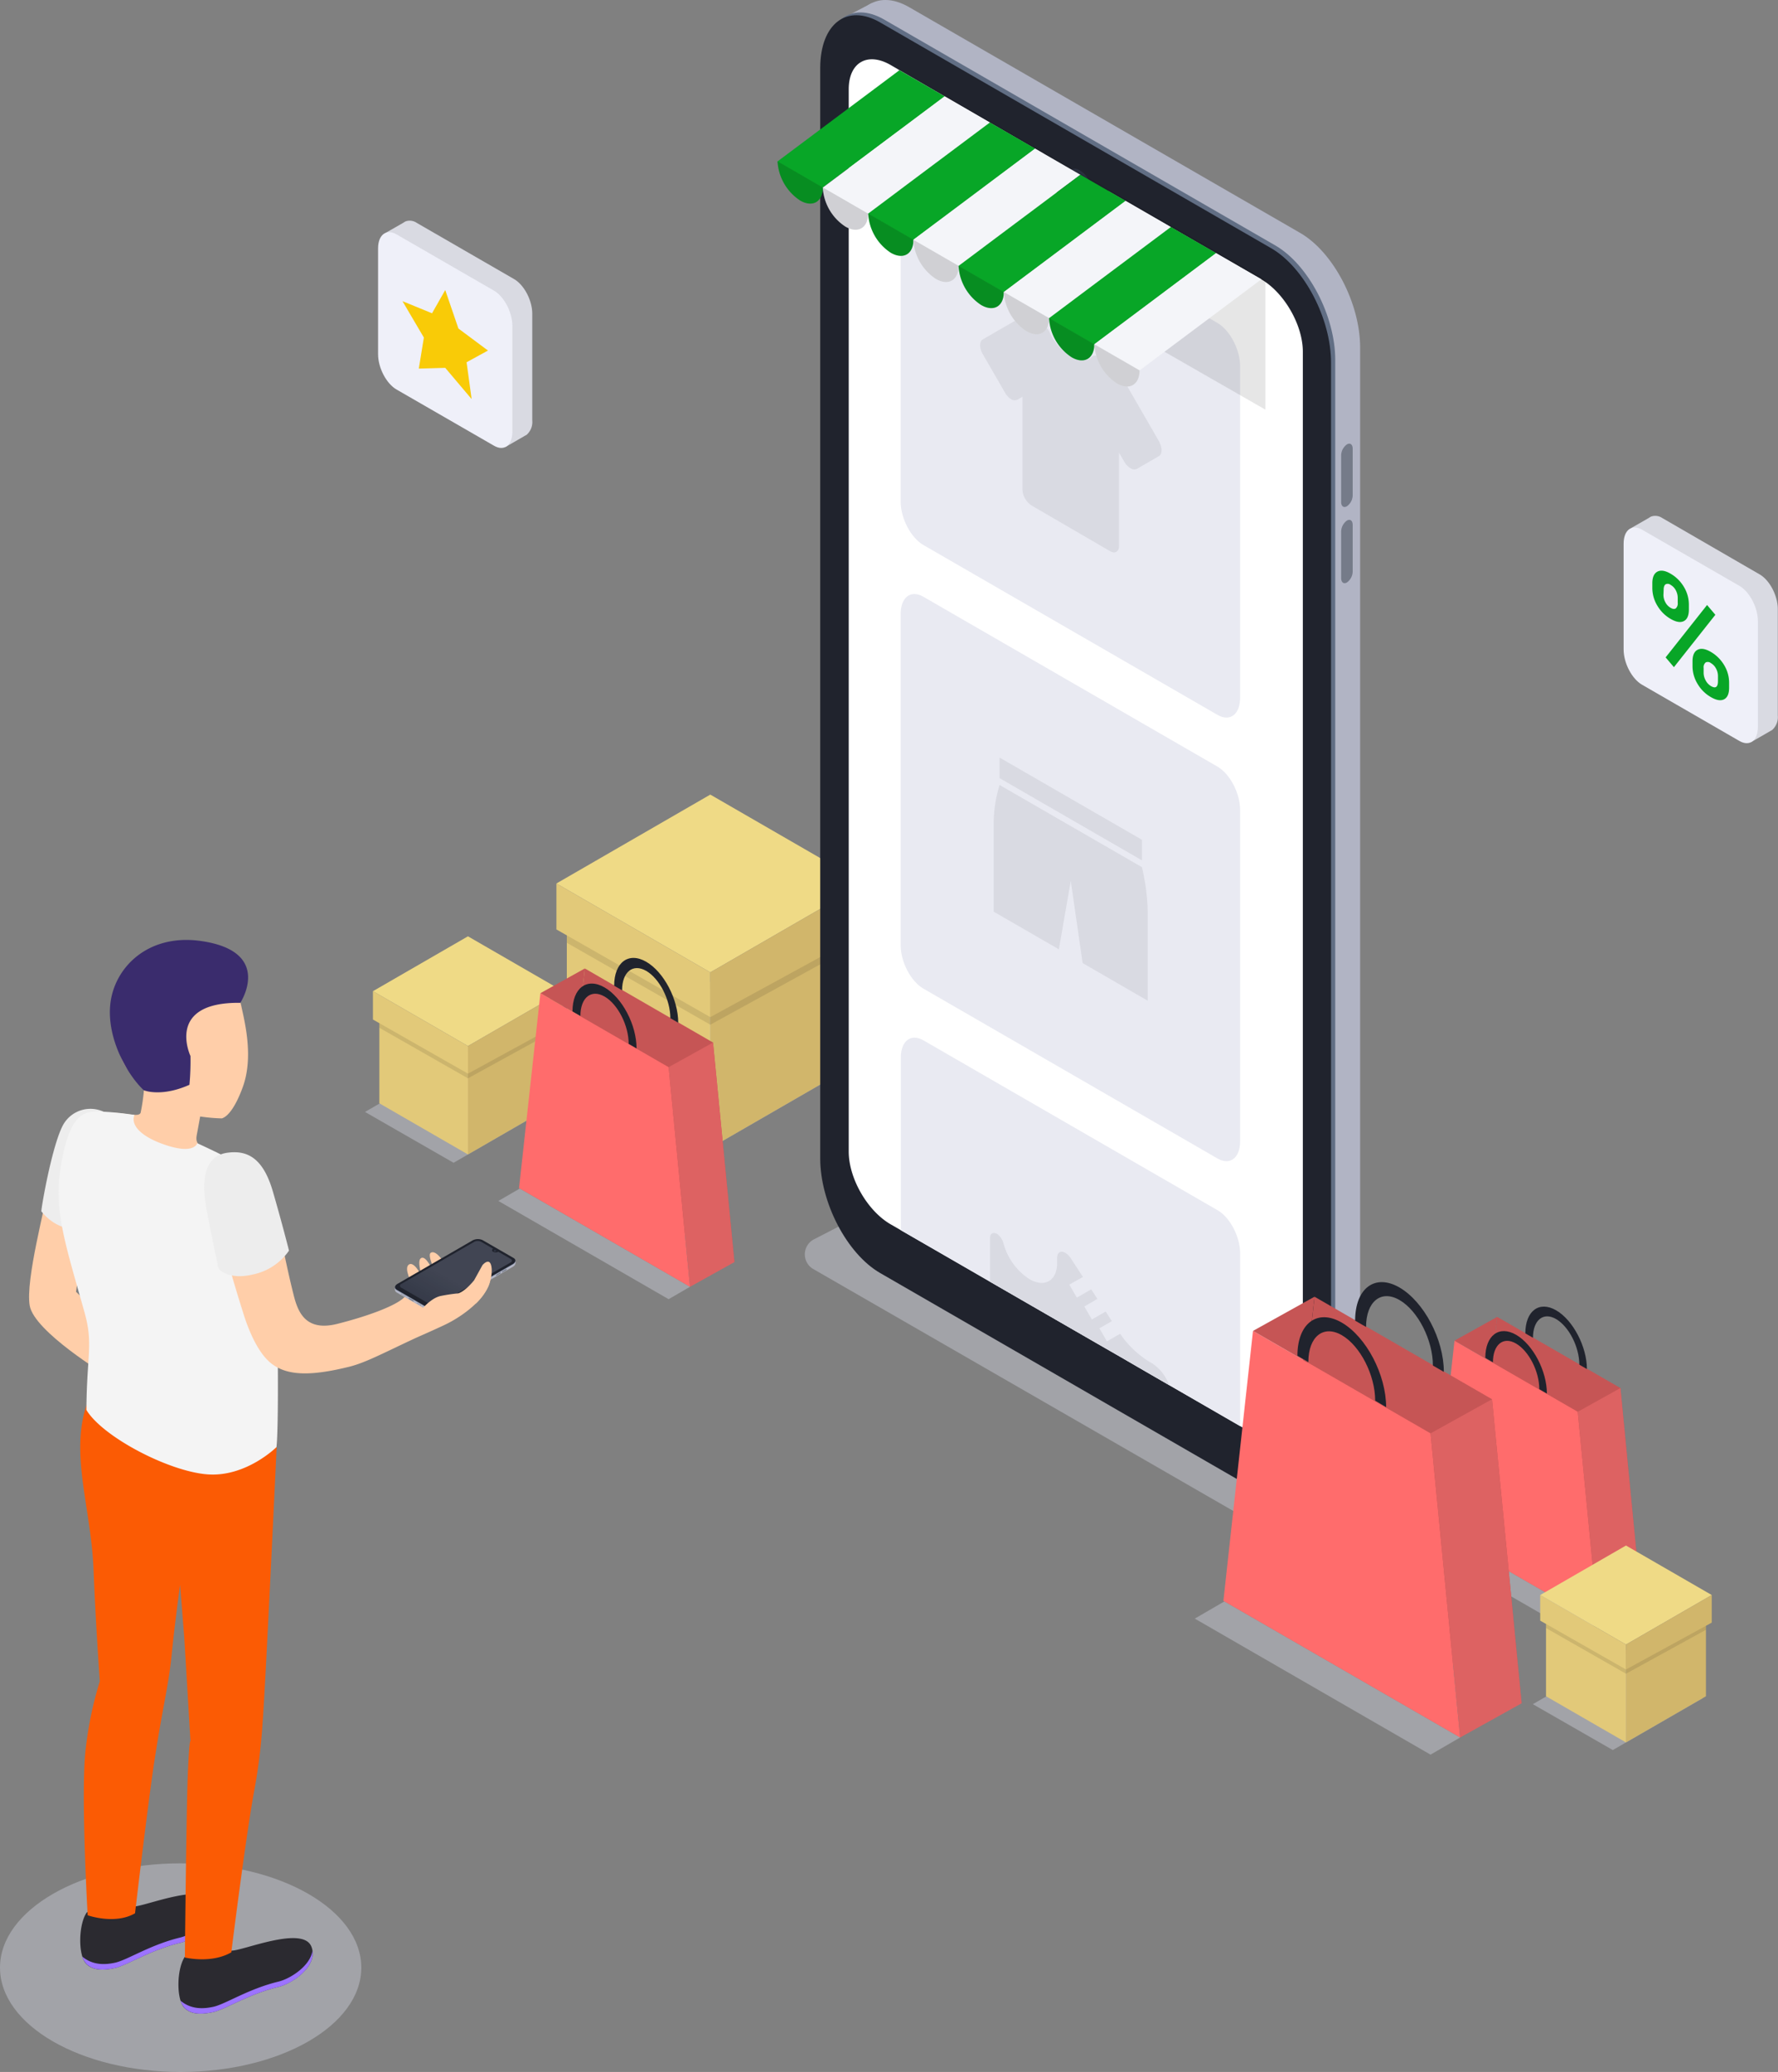 <?xml version="1.0" encoding="UTF-8"?> <svg xmlns="http://www.w3.org/2000/svg" xmlns:xlink="http://www.w3.org/1999/xlink" viewBox="0 0 429.12 500"><rect x="0" y="0" width="429.12" height="500" fill="#808080" stroke="none"/><defs><style>.cls-1{fill:#d6d8e5;opacity:0.4;}.cls-2{fill:#efda86;}.cls-3{fill:#d1b66b;}.cls-4{fill:#e2c979;}.cls-11,.cls-5{opacity:0.1;}.cls-6{fill:#b1b4c4;}.cls-7{fill:#616e84;}.cls-8{fill:#20232d;}.cls-11,.cls-9{fill:#fff;}.cls-10{fill:#2b303f;}.cls-12{fill:#757b89;}.cls-13{fill:#e9eaf2;}.cls-14{fill:#d9dae2;}.cls-15{fill:#08A627;}.cls-16{fill:#f4f5f9;}.cls-17{opacity:0.15;}.cls-18{fill:#c65555;}.cls-19{fill:#ff6c6c;}.cls-20{fill:#dd6262;}.cls-21{fill:#ffcea9;}.cls-22{fill:#ededed;}.cls-23{fill:#2b2a30;}.cls-24{fill:#9c73ff;}.cls-25{fill:#FB5B04;}.cls-26{fill:#f4f4f4;}.cls-27{fill:#3a2c6d;}.cls-28{opacity:0.5;fill:url(#Безымянный_градиент_15);}.cls-29{fill:#eff0f9;}.cls-30{fill:#f9cb07;}</style><linearGradient id="Безымянный_градиент_15" x1="-2115.87" y1="3245.53" x2="-2115.87" y2="3226.31" gradientTransform="matrix(0.87, 0.5, -1, 0.58, 5178.35, -503.07)" gradientUnits="userSpaceOnUse"><stop offset="0.21" stop-color="#fff" stop-opacity="0"></stop><stop offset="1" stop-color="#fff" stop-opacity="0.2"></stop></linearGradient></defs><title>Online_shopping_SVG</title><g id="Слой_2" data-name="Слой 2"><g id="Слой_1-2" data-name="Слой 1"><polygon class="cls-1" points="167.55 279.29 132.92 259.41 170.07 237.97 204.7 257.85 167.55 279.29"></polygon><polygon class="cls-2" points="171.43 234.65 134.29 213.2 171.43 191.75 208.58 213.2 171.43 234.65"></polygon><polygon class="cls-3" points="206.07 257.04 171.43 277.04 171.43 237.04 206.07 217.05 206.07 257.04"></polygon><polygon class="cls-4" points="171.43 277.04 136.8 257.04 136.8 217.05 171.43 237.04 171.43 277.04"></polygon><polygon class="cls-5" points="136.8 217.05 136.8 227.51 171.43 247.28 171.43 237.09 136.8 217.05"></polygon><polygon class="cls-5" points="206.07 217.05 206.07 228.26 171.43 247.28 171.43 237.09 206.07 217.05"></polygon><polygon class="cls-4" points="134.29 213.2 134.29 224.29 171.43 245.45 171.43 234.65 134.29 213.2"></polygon><polygon class="cls-3" points="171.43 245.45 208.58 225.16 208.58 213.2 171.43 234.65 171.43 245.45"></polygon><path class="cls-1" d="M307,370,196.28,306.24a4.09,4.09,0,0,1,.17-7.17l13.93-7.18a4.11,4.11,0,0,1,3.91.09l114.45,65.9a4.08,4.08,0,0,1-.17,7.17l-10.11,5.21A11.94,11.94,0,0,1,307,370Z"></path><path class="cls-6" d="M313.8,358l-94.36-54.48c-8-4.61-14.47-17-14.47-27.65V12.68C205,2,211.45-2.88,219.44,1.74L313.8,56.21c8,4.62,14.47,17,14.47,27.65v263.2C328.27,357.72,321.79,362.61,313.8,358Z"></path><polygon class="cls-6" points="315.42 362.74 322.89 358.96 315.72 346.67 315.42 362.74"></polygon><polygon class="cls-6" points="203.51 4.36 210.39 0.75 209 10.9 203.51 4.36"></polygon><path class="cls-7" d="M307.78,361l-94.35-54.48c-8-4.61-14.47-17-14.47-27.65V15.69C199,5,205.44.13,213.43,4.74l94.35,54.48c8,4.62,14.48,17,14.48,27.65v263.2C322.26,360.72,315.78,365.62,307.78,361Z"></path><path class="cls-8" d="M321.25,87.54V350.73c0,10.67-6.47,15.56-14.47,10.95l-37-21.36-11.51-6.65L212.42,307.2c-8-4.62-14.46-17-14.46-27.65V16.36C198,5.69,204.43.8,212.42,5.41l94.36,54.48C314.78,64.51,321.25,76.88,321.25,87.54Z"></path><path class="cls-9" d="M314.44,84.87V341.21c0,6.46-4.53,9.08-10.11,5.84l-5-2.9-17.14-9.89L274.82,330l-2.6-1.51-.87-.51L265,324.33l-18.45-10.64h0l-7.6-4.39,0,0-3.08-1.78-18.4-10.62-2.51-1.45c-5.6-3.23-10.12-11.08-10.12-17.55V21.54c0-6.46,4.52-9.08,10.12-5.85L251.72,37v.1a17.43,17.43,0,0,0,7.88,13.66c4.36,2.5,7.89.47,7.89-4.55,0,0,0-.08,0-.11l36.85,21.27C309.91,70.56,314.44,78.41,314.44,84.87Z"></path><ellipse class="cls-10" cx="259.6" cy="44.4" rx="2.44" ry="4.23" transform="matrix(0.87, -0.5, 0.5, 0.87, 12.58, 135.76)"></ellipse><path class="cls-11" d="M259.6,45.85a2.77,2.77,0,0,1-1.25-2.17c0-.8.56-1.12,1.25-.72a2.75,2.75,0,0,1,1.26,2.17C260.86,45.93,260.3,46.25,259.6,45.85Z"></path><path class="cls-12" d="M325.08,122.17h0c-.77.45-1.39,0-1.39-1V109.9a3.32,3.32,0,0,1,1.39-2.66h0c.77-.45,1.39,0,1.39,1.05v11.22A3.32,3.32,0,0,1,325.08,122.17Z"></path><path class="cls-12" d="M325.08,140.56h0c-.77.44-1.39,0-1.39-1.05V128.28a3.35,3.35,0,0,1,1.39-2.66h0c.77-.44,1.39,0,1.39,1.06V137.9A3.33,3.33,0,0,1,325.08,140.56Z"></path><path class="cls-13" d="M293.84,172.51l-71-41c-3-1.74-5.46-6.41-5.46-10.44v-80c0-4,2.44-5.87,5.46-4.13l71,41c3,1.74,5.46,6.41,5.46,10.43v80C299.3,172.4,296.86,174.25,293.84,172.51Z"></path><path class="cls-13" d="M293.84,279.56l-71-41c-3-1.74-5.46-6.41-5.46-10.43v-80c0-4,2.44-5.87,5.46-4.13l71,41c3,1.74,5.46,6.41,5.46,10.44v80C299.3,279.45,296.86,281.3,293.84,279.56Z"></path><path class="cls-13" d="M299.31,302.46v41.69L274.82,330l-2.6-1.51-.87-.51L265,324.33l-18.45-10.64h0l-7.65-4.41-3.08-1.78-18.4-10.62v-41.7c0-4,2.45-5.86,5.46-4.12l71,41C296.86,293.77,299.31,298.44,299.31,302.46Z"></path><path class="cls-14" d="M279.71,106.47,270,89.64A4.5,4.5,0,0,0,268.45,88h0a1.66,1.66,0,0,0-.27-.13,2.2,2.2,0,0,0-.28-.18l-2.7-1.56c-.74-.43-1.43-.4-1.83.09-.86,1-2.8.91-4.94-.33a12.23,12.23,0,0,1-4.94-5.37,4.64,4.64,0,0,0-1.84-2.21L249,76.76a1.74,1.74,0,0,0-.27-.14,1.71,1.71,0,0,0-1.82-.33l-9.71,5.61c-.86.5-.86,2.09,0,3.57l5.31,9.2A4.53,4.53,0,0,0,244,96.31a1.56,1.56,0,0,0,1.55.15l1.22-.71v22.5A4.86,4.86,0,0,0,249,122L267.9,133c1.21.7,2.18.13,2.18-1.26v-22.5l1.23,2.12a4.42,4.42,0,0,0,1.54,1.63h0a1.56,1.56,0,0,0,1.55.15l5.31-3.07C280.56,109.54,280.56,108,279.71,106.47Z"></path><path class="cls-14" d="M275.6,209.26l-34.35-19.83a32.3,32.3,0,0,0-1.43,9.09V220l15.74,9.09,2.87-16.52,2.86,19.83L277,241.49V220A50,50,0,0,0,275.6,209.26Z"></path><polygon class="cls-14" points="275.6 202.65 241.25 182.82 241.25 187.78 275.6 207.61 275.6 202.65"></polygon><path class="cls-14" d="M282.17,334.26,274.82,330l-2.6-1.51-.87-.51L265,324.33l-18.45-10.64h0l-7.6-4.39V298.74c0-1.05.73-1.48,1.65-1a3.78,3.78,0,0,1,1.49,2l.31,1a14.86,14.86,0,0,0,6.06,7.94c3.67,2.12,6.67.39,6.67-3.86v-1.28c0-1.3.92-1.85,2-1.19a4,4,0,0,1,1.31,1.31l2.93,4.49L258.07,310l1.83,3.14,3.46-2,1.5,2.31-3.15,1.82,1.81,3.15,3.33-1.92,1.5,2.31-3,1.74,1.81,3.15,3.19-1.84a23.51,23.51,0,0,0,7.09,6.79l.58.32A10.51,10.51,0,0,1,282.17,334.26Z"></path><polygon class="cls-5" points="305.41 98.86 216.76 48 216.76 16.59 305.41 67.44 305.41 98.86"></polygon><polygon class="cls-15" points="198.5 45.32 187.58 39.01 217.07 16.95 227.99 23.25 198.5 45.32"></polygon><polygon class="cls-16" points="209.43 51.62 198.5 45.32 227.99 23.25 238.91 29.56 209.43 51.62"></polygon><polygon class="cls-15" points="220.35 57.93 209.43 51.62 238.91 29.56 249.83 35.86 220.35 57.93"></polygon><polygon class="cls-16" points="231.27 64.23 220.35 57.93 249.83 35.86 260.75 42.17 231.27 64.23"></polygon><polygon class="cls-15" points="242.19 70.54 231.27 64.23 260.75 42.17 271.67 48.47 242.19 70.54"></polygon><polygon class="cls-16" points="253.11 76.84 242.19 70.54 271.67 48.47 282.59 54.78 253.11 76.84"></polygon><polygon class="cls-15" points="264.03 83.15 253.11 76.84 282.59 54.78 293.51 61.08 264.03 83.15"></polygon><polygon class="cls-16" points="274.95 89.45 264.03 83.15 293.51 61.08 304.44 67.39 274.95 89.45"></polygon><path class="cls-15" d="M193.12,48.39c3,1.74,5.46.33,5.46-3.15l-10.92-6.31A12.09,12.09,0,0,0,193.12,48.39Z"></path><path class="cls-16" d="M204.05,54.69c3,1.75,5.46.33,5.46-3.15l-10.93-6.3A12.06,12.06,0,0,0,204.05,54.69Z"></path><path class="cls-15" d="M215,61c3,1.74,5.46.33,5.46-3.15l-10.92-6.31A12.06,12.06,0,0,0,215,61Z"></path><path class="cls-16" d="M225.89,67.31c3,1.74,5.46.32,5.46-3.16l-10.92-6.3A12.08,12.08,0,0,0,225.89,67.31Z"></path><path class="cls-15" d="M236.81,73.61c3,1.74,5.46.33,5.46-3.15l-10.92-6.31A12.06,12.06,0,0,0,236.81,73.61Z"></path><path class="cls-16" d="M247.73,79.92c3,1.74,5.46.33,5.46-3.16l-10.92-6.3A12.08,12.08,0,0,0,247.73,79.92Z"></path><path class="cls-15" d="M258.65,86.22c3,1.74,5.46.33,5.46-3.15l-10.92-6.31A12,12,0,0,0,258.65,86.22Z"></path><path class="cls-16" d="M269.57,92.53c3,1.74,5.46.33,5.46-3.16l-10.92-6.3A12.08,12.08,0,0,0,269.57,92.53Z"></path><g class="cls-17"><path d="M193.12,48.39c3,1.74,5.46.33,5.46-3.15l-10.92-6.31A12.09,12.09,0,0,0,193.12,48.39Z"></path><path d="M204.05,54.69c3,1.75,5.46.33,5.46-3.15l-10.93-6.3A12.06,12.06,0,0,0,204.05,54.69Z"></path><path d="M215,61c3,1.74,5.46.33,5.46-3.15l-10.92-6.31A12.06,12.06,0,0,0,215,61Z"></path><path d="M225.89,67.31c3,1.74,5.46.32,5.46-3.16l-10.92-6.3A12.08,12.08,0,0,0,225.89,67.31Z"></path><path d="M236.81,73.61c3,1.74,5.46.33,5.46-3.15l-10.92-6.31A12.06,12.06,0,0,0,236.81,73.61Z"></path><path d="M247.73,79.92c3,1.74,5.46.33,5.46-3.16l-10.92-6.3A12.08,12.08,0,0,0,247.73,79.92Z"></path><path d="M258.65,86.22c3,1.74,5.46.33,5.46-3.15l-10.92-6.31A12,12,0,0,0,258.65,86.22Z"></path><path d="M269.57,92.53c3,1.74,5.46.33,5.46-3.16l-10.92-6.3A12.08,12.08,0,0,0,269.57,92.53Z"></path></g><polygon class="cls-1" points="380.78 394.51 341.29 371.71 346.24 368.84 385.74 391.63 380.78 394.51"></polygon><polygon class="cls-18" points="396.04 385.91 356.39 363.01 361.35 317.79 391.09 334.96 396.04 385.91"></polygon><polygon class="cls-19" points="385.74 391.63 346.08 368.74 351.04 323.52 380.78 340.69 385.74 391.63"></polygon><polygon class="cls-20" points="385.74 391.63 396.04 385.91 391.09 334.96 380.78 340.69 385.74 391.63"></polygon><polygon class="cls-18" points="351.04 323.52 361.35 317.79 360.14 328.77 351.04 323.52"></polygon><path class="cls-8" d="M373.34,336.29l-1.83-1.06c0-4.27-2.51-9.19-5.6-11s-5.59.24-5.59,4.51l-1.84-1.06c0-5.43,3.34-7.93,7.43-5.57S373.34,330.86,373.34,336.29Z"></path><path class="cls-8" d="M383,330.38l-1.83-1.06c0-4.27-2.51-9.19-5.6-11s-5.59.24-5.59,4.51l-1.84-1.06c0-5.43,3.34-7.93,7.43-5.57S383,325,383,330.38Z"></path><polygon class="cls-1" points="345.26 423.43 288.36 390.6 295.5 386.45 352.4 419.29 345.26 423.43"></polygon><polygon class="cls-18" points="367.24 411.04 310.12 378.06 317.26 312.92 360.1 337.66 367.24 411.04"></polygon><polygon class="cls-19" points="352.4 419.29 295.27 386.31 302.41 321.17 345.26 345.9 352.4 419.29"></polygon><polygon class="cls-20" points="352.4 419.29 367.24 411.04 360.1 337.66 345.26 345.9 352.4 419.29"></polygon><polygon class="cls-18" points="302.41 321.17 317.26 312.92 315.52 328.74 302.41 321.17"></polygon><path class="cls-8" d="M334.54,339.57,331.9,338c0-6.15-3.62-13.24-8.06-15.8s-8.07.34-8.07,6.49l-2.64-1.52c0-7.83,4.8-11.43,10.71-8S334.54,331.74,334.54,339.57Z"></path><path class="cls-8" d="M348.47,331.06l-2.64-1.53c0-6.15-3.62-13.24-8.06-15.81s-8.07.35-8.07,6.5l-2.64-1.52c0-7.84,4.81-11.43,10.71-8S348.47,323.22,348.47,331.06Z"></path><polygon class="cls-1" points="109.47 280.6 88.09 268.33 112.1 254.47 133.47 266.75 109.47 280.6"></polygon><polygon class="cls-2" points="112.94 252.43 90.01 239.19 112.94 225.95 135.87 239.19 112.94 252.43"></polygon><polygon class="cls-3" points="134.32 266.25 112.94 278.59 112.94 253.9 134.32 241.56 134.32 266.25"></polygon><polygon class="cls-4" points="112.94 278.59 91.56 266.25 91.56 241.56 112.94 253.9 112.94 278.59"></polygon><polygon class="cls-5" points="91.56 241.56 91.56 248.02 112.94 260.22 112.94 253.93 91.56 241.56"></polygon><polygon class="cls-5" points="134.32 241.56 134.32 248.48 112.94 260.22 112.94 253.93 134.32 241.56"></polygon><polygon class="cls-4" points="90.01 239.19 90.01 246.03 112.94 259.09 112.94 252.43 90.01 239.19"></polygon><polygon class="cls-3" points="112.94 259.09 135.87 246.57 135.87 239.19 112.94 252.43 112.94 259.09"></polygon><polygon class="cls-1" points="389.25 422.32 369.95 411.25 391.67 398.71 410.97 409.79 389.25 422.32"></polygon><polygon class="cls-2" points="392.43 396.86 371.73 384.91 392.43 372.96 413.13 384.91 392.43 396.86"></polygon><polygon class="cls-3" points="411.73 409.34 392.43 420.48 392.43 398.19 411.73 387.05 411.73 409.34"></polygon><polygon class="cls-4" points="392.43 420.48 373.13 409.34 373.13 387.05 392.43 398.19 392.43 420.48"></polygon><polygon class="cls-5" points="373.13 387.05 373.13 392.88 392.43 403.9 392.43 398.22 373.13 387.05"></polygon><polygon class="cls-5" points="411.73 387.05 411.73 393.3 392.43 403.9 392.43 398.22 411.73 387.05"></polygon><polygon class="cls-4" points="371.73 384.91 371.73 391.09 392.43 402.88 392.43 396.86 371.73 384.91"></polygon><polygon class="cls-3" points="392.43 402.88 413.13 391.57 413.13 384.91 392.43 396.86 392.43 402.88"></polygon><polygon class="cls-1" points="161.37 313.52 120.28 289.81 125.44 286.82 166.53 310.53 161.37 313.52"></polygon><polygon class="cls-18" points="177.25 304.57 135.99 280.75 141.15 233.71 172.09 251.58 177.25 304.57"></polygon><polygon class="cls-19" points="166.53 310.53 125.27 286.71 130.43 239.67 161.37 257.53 166.53 310.53"></polygon><polygon class="cls-20" points="166.53 310.53 177.25 304.57 172.09 251.58 161.37 257.53 166.53 310.53"></polygon><polygon class="cls-18" points="130.43 239.67 141.15 233.71 139.9 245.13 130.43 239.67"></polygon><path class="cls-8" d="M153.63,253l-1.9-1.1c0-4.45-2.62-9.57-5.83-11.42s-5.82.25-5.82,4.69l-1.91-1.1c0-5.65,3.47-8.25,7.73-5.79S153.63,247.3,153.63,253Z"></path><path class="cls-8" d="M163.69,246.81l-1.9-1.1c0-4.44-2.62-9.57-5.83-11.42s-5.82.25-5.82,4.69l-1.91-1.1c0-5.65,3.47-8.25,7.73-5.79S163.69,241.15,163.69,246.81Z"></path><g id="Men_2"><ellipse class="cls-1" cx="43.6" cy="474.83" rx="43.6" ry="25.17"></ellipse><path id="_Контур_" data-name="&lt;Контур&gt;" class="cls-21" d="M11.63,286.29c-.49,4.24-5.54,22.52-4.46,28.78S25.52,331.8,25.52,331.8l2.4-10.72-9.57-9.36L20.94,294Z"></path><path id="_Контур_2" data-name="&lt;Контур&gt;" class="cls-22" d="M25,268.28a7.54,7.54,0,0,0-9.61,2.91c-2.54,4.2-5.18,18.64-5.42,21.1,0,0,3.57,4.93,8.91,4.1Z"></path><path class="cls-23" d="M44.71,472.07a14.77,14.77,0,0,0,11.17-1.35c2.69.08,17.3-6.17,19.29-.92,1.74,4.6-4.58,8.86-8,9.68-7.38,1.79-12.84,5.47-15.8,6.09-2.21.47-5.07.77-6.83-1C42.46,482.52,42.64,474.82,44.71,472.07Z"></path><path class="cls-24" d="M51.4,484.3c3-.63,8.42-4.31,15.8-6.1,2.84-.68,7.72-3.78,8.21-7.48.66,4.24-5,8-8.21,8.76-7.38,1.79-12.84,5.47-15.8,6.09-2.21.47-5.07.77-6.83-1a4.38,4.38,0,0,1-1-1.77C46.17,485,49.19,484.76,51.4,484.3Z"></path><path class="cls-23" d="M21,461.43a14.77,14.77,0,0,0,11.17-1.35c2.69.08,17.3-6.18,19.29-.92,1.74,4.6-4.58,8.86-8,9.68-7.38,1.79-12.84,5.47-15.8,6.09-2.21.47-5.07.77-6.83-1C18.76,471.88,18.94,464.17,21,461.43Z"></path><path class="cls-24" d="M27.7,473.65c3-.62,8.42-4.3,15.8-6.09,2.84-.68,7.72-3.79,8.21-7.48.66,4.24-5.05,8-8.21,8.76-7.38,1.79-12.84,5.47-15.8,6.09-2.21.47-5.07.77-6.83-1a4.27,4.27,0,0,1-1-1.76C22.47,474.34,25.49,474.12,27.7,473.65Z"></path><path id="_Контур_3" data-name="&lt;Контур&gt;" class="cls-25" d="M20.72,421.73a88.34,88.34,0,0,1,3.37-16s-1-13.81-1.51-26.9C22,364,16.85,350.88,20.92,339l45.85,10.2S64,408.46,63.38,415.63a134.42,134.42,0,0,1-2.05,16.64c-2.1,11.5-5.5,38.86-5.5,38.86-4.85,2.81-11.21,1.25-11.21,1.25s.35-34.59.66-42.88c.38-10.12.69-9.35.69-9.35L44.46,395l-1-12.54s-1.27,9.2-2.09,17.42c-.72,7.17-2.45,13.65-4.39,27-1.67,11.57-4.39,34.83-4.39,34.83-4.85,2.82-11.43.48-11.43.48S19.4,431.77,20.72,421.73Z"></path><path id="_Контур_4" data-name="&lt;Контур&gt;" class="cls-21" d="M27.41,268.53c3.49.17,6.09,1.07,6.53,0a47.32,47.32,0,0,0,.8-5.46c-.41-1-.75-2.1-.75-2.1-4.39-2.7-5.77-7.44-6.35-13-1-9.43,4.11-17.68,13.55-18.67,8.86-.92,15.39,5.31,17.13,13.86.94,4.23,2.8,12.21.28,19.16-1.41,3.89-3.23,7-5.05,7.57a42.31,42.31,0,0,1-5.24-.46h0s-.47,2.62-.79,4.3-.2,2.57,3.15,4.63-5.06,6.3-10.56,5.89-11.68-3.74-13.37-7.29C24.85,273.08,25,268.42,27.41,268.53Z"></path><path id="_Контур_5" data-name="&lt;Контур&gt;" class="cls-26" d="M32.46,269.05c-1,2.41,1.49,5.36,8,7.42s7.15-.59,7.15-.59,9.62,4.38,12.75,6.57c3.93,2.75,5.68,10.71,6.21,24.15.61,15.56.67,38.64.15,42.62,0,0-7.36,7.33-16.77,6.56s-25.25-9.11-29.1-15.54c.11-13.64,1.71-15.86-.5-23.72-5.06-18-7.72-25.35-5.26-37.3,2-9.85,4.86-11.08,8.75-11A78.88,78.88,0,0,1,32.46,269.05Z"></path><path id="_Контур_6" data-name="&lt;Контур&gt;" class="cls-21" d="M81.42,319.47c-7.73,1.94-9.54-2.93-10.56-7-2.46-9.77-3.78-18.59-5.61-24.13-2.16-6.54-4.42-7.58-7.6-8.85-3.73-1.5-6.94,1.65-5.69,10,1.46,9.85,3.39,16.76,7.07,28.4,1,3,3.12,8.45,6.35,11.06,4,3.22,10,3.08,19.07.83,3.87-1,8.12-3.28,15.45-6.7,2-.92,3.5-1.53,7.27-3.29s7.7-4.69,9.68-7.56,1.64-4.68,1.23-5.33c-.51-.82-.79-.17-1.85,1a21.09,21.09,0,0,1-5.56,5.14s2.44-2.52,3.77-4.16a21.07,21.07,0,0,0,2.92-4.77c.7-1.67-.74-3.94-1.84-2.75s-1.61,2.4-3.61,4.8a20.68,20.68,0,0,1-3.58,3.41,39.43,39.43,0,0,0,3.3-5.3c1.27-2.59-3-1.24-5.39,1.28-1.77,1.83-3.27,2.89-3.31,2.38s-3.49,3.19-5.24,5C95.79,315.05,88.76,317.62,81.42,319.47Z"></path><path id="_Контур_7" data-name="&lt;Контур&gt;" class="cls-22" d="M54.79,278.19c5.16-.76,8.81,1.56,11.08,9.38s3.88,14.23,3.88,14.23a14,14,0,0,1-8.65,5.74c-6.17,1.5-8.39-1.45-8.39-1.45S51,297.9,49.93,292.32,48.41,279.14,54.79,278.19Z"></path><path class="cls-27" d="M58,242s8.15-12.4-9.51-14.92c-12.74-1.82-20.92,6.36-21.87,15.24-.9,8.49,4.32,17.3,8.1,20.79,1.84.66,5.8,1,11-1.33a62.62,62.62,0,0,0,.25-6.95S39.78,241.77,58,242Z"></path></g><path class="cls-21" d="M99.4,309.73s-2-3.65-.74-4.56,3.09,2.51,3.46,3.85-.14-.41-.14-.41-1.37-4.12-.48-4.91,2.09,1,3.28,3.56.3-.23.3-.23-2-4.13-1.13-4.7c1.13-.77,3,1.68,4.11,3.89s-1.49,4.82-1.49,4.82Z"></path><g id="Mobile"><path class="cls-6" d="M103.26,316.25l-7.49-4.33c-.63-.36-.55-1,.18-1.42L114,300.05a2.74,2.74,0,0,1,2.47-.1l7.49,4.32c.63.37.55,1-.18,1.43l-18.09,10.44A2.74,2.74,0,0,1,103.26,316.25Z"></path><polygon class="cls-6" points="95.34 311.3 95.34 310.61 96.15 310.91 95.34 311.3"></polygon><polygon class="cls-6" points="124.42 304.87 124.42 304.21 123.78 304.62 124.42 304.87"></polygon><path class="cls-7" d="M103.26,315.66l-7.49-4.32c-.63-.37-.55-1,.18-1.43L114,299.47a2.74,2.74,0,0,1,2.47-.1l7.49,4.32c.63.37.55,1-.18,1.43l-18.09,10.44A2.74,2.74,0,0,1,103.26,315.66Z"></path><ellipse class="cls-12" cx="96.61" cy="312.11" rx="0.08" ry="0.14" transform="matrix(0.87, -0.5, 0.5, 0.87, -143.12, 90.12)"></ellipse><ellipse class="cls-12" cx="96.97" cy="312.31" rx="0.08" ry="0.14" transform="translate(-143.17 90.33) rotate(-30)"></ellipse><ellipse class="cls-12" cx="97.33" cy="312.52" rx="0.08" ry="0.14" transform="translate(-143.23 90.54) rotate(-30)"></ellipse><ellipse class="cls-12" cx="97.69" cy="312.73" rx="0.08" ry="0.14" transform="translate(-143.28 90.75) rotate(-30)"></ellipse><ellipse class="cls-12" cx="100.78" cy="314.52" rx="0.08" ry="0.14" transform="translate(-143.76 92.53) rotate(-30)"></ellipse><ellipse class="cls-12" cx="101.14" cy="314.72" rx="0.08" ry="0.14" transform="translate(-143.82 92.74) rotate(-30)"></ellipse><ellipse class="cls-12" cx="101.5" cy="314.93" rx="0.08" ry="0.14" transform="translate(-143.87 92.95) rotate(-30)"></ellipse><ellipse class="cls-12" cx="101.86" cy="315.14" rx="0.08" ry="0.14" transform="matrix(0.87, -0.5, 0.5, 0.87, -143.93, 93.16)"></ellipse><path class="cls-12" d="M99.73,314.06l-1-.57a.28.28,0,0,1-.11-.22h0c0-.08.05-.12.11-.08l1,.57a.26.26,0,0,1,.11.21h0C99.84,314.06,99.79,314.1,99.73,314.06Z"></path><path class="cls-12" d="M122.16,306.51l-.92.53c-.06,0-.11,0-.11-.08h0a.27.27,0,0,1,.11-.2l.92-.53c.06,0,.1,0,.1.08h0A.23.23,0,0,1,122.16,306.51Z"></path><path class="cls-12" d="M120.75,307.33l-.92.53c-.06,0-.11,0-.11-.08h0a.24.24,0,0,1,.11-.2l.92-.54c.06,0,.1,0,.1.08h0A.27.27,0,0,1,120.75,307.33Z"></path><path class="cls-8" d="M103.26,315.56l-7.49-4.33c-.63-.36-.55-1,.18-1.42L114,299.36a2.77,2.77,0,0,1,2.47-.1l7.49,4.32c.63.37.55,1-.18,1.43l-18.09,10.44A2.74,2.74,0,0,1,103.26,315.56Z"></path><path class="cls-10" d="M123.19,303.76l-2.92-1.69h0a1.38,1.38,0,0,1-1.25,0,.38.38,0,0,1,0-.72h0l-2.92-1.69a1.76,1.76,0,0,0-1.61,0L96.87,309.83a.49.49,0,0,0,0,.93l7.1,4.09a1.76,1.76,0,0,0,1.61,0l17.61-10.17A.48.48,0,0,0,123.19,303.76Z"></path><path class="cls-28" d="M123.19,303.76l-2.92-1.69h0a1.38,1.38,0,0,1-1.25,0,.38.38,0,0,1,0-.72h0l-2.92-1.69a1.76,1.76,0,0,0-1.61,0L96.87,309.83a.49.49,0,0,0,0,.93l7.1,4.09a1.76,1.76,0,0,0,1.61,0l17.61-10.17A.48.48,0,0,0,123.19,303.76Z"></path><ellipse class="cls-10" cx="119.45" cy="301.82" rx="0.34" ry="0.19"></ellipse><path class="cls-11" d="M119.35,301.88c-.06,0-.06-.08,0-.11a.18.18,0,0,1,.2,0,.06.06,0,0,1,0,.11A.23.23,0,0,1,119.35,301.88Z"></path></g><path class="cls-21" d="M114.9,314.52s4-3.57,3.77-8.3c-.24-3.3-2.23-.92-2.23-.92l-2,3.63s-2,2.59-3.84,3.18a41.46,41.46,0,0,0-4.19.62c-2.46.48-4.91,3.55-4.91,3.55l3.17,2.43Z"></path><path class="cls-14" d="M424.67,138.6,401.17,125a3,3,0,0,0-2.63-.36h0a2.17,2.17,0,0,0-.53.31l-4.31,2.47,3,4.16v22.33c0,3.28,2,7.09,4.46,8.51l20.73,12,.68,4.69c.14-.07,3.71-2.12,4.84-2.78a1.92,1.92,0,0,0,.31-.18l0,0h0a4.15,4.15,0,0,0,1.35-3.48V147.11C429.12,143.83,427.13,140,424.67,138.6Z"></path><path class="cls-29" d="M419.81,178.81l-23.5-13.57c-2.46-1.42-4.45-5.23-4.45-8.51V131.18c0-3.28,2-4.78,4.45-3.36l23.5,13.56c2.46,1.42,4.46,5.24,4.46,8.52v25.54C424.27,178.72,422.27,180.23,419.81,178.81Z"></path><path class="cls-15" d="M398.79,140.75c0-1.44.41-2.37,1.22-2.8s1.87-.27,3.18.49a8.89,8.89,0,0,1,3.21,3.18,8.23,8.23,0,0,1,1.21,4.3v1.16c0,1.45-.4,2.38-1.21,2.8s-1.87.24-3.18-.52a8.81,8.81,0,0,1-3.21-3.18,8.21,8.21,0,0,1-1.22-4.29Zm2.68,2.79a3.73,3.73,0,0,0,.48,1.83,3.3,3.3,0,0,0,1.27,1.32c.52.3.93.34,1.24.12a1.59,1.59,0,0,0,.46-1.33v-1.19a3.88,3.88,0,0,0-.46-1.83,3.26,3.26,0,0,0-1.27-1.33A1.14,1.14,0,0,0,402,141c-.32.21-.48.66-.48,1.36ZM404,161l-2-2.36L412,146l2,2.36Zm4.49-1.4c0-1.45.41-2.38,1.23-2.8s1.88-.24,3.18.51a9,9,0,0,1,3.2,3.16,8.18,8.18,0,0,1,1.22,4.33v1.16c0,1.43-.4,2.37-1.2,2.79s-1.86.25-3.19-.52a8.79,8.79,0,0,1-3.22-3.19,8.21,8.21,0,0,1-1.22-4.25Zm2.68,2.8a3.81,3.81,0,0,0,.5,1.81,3.44,3.44,0,0,0,1.26,1.35c1.13.66,1.7.26,1.7-1.19v-1.23a3.77,3.77,0,0,0-.47-1.82,3.35,3.35,0,0,0-1.26-1.32,1.15,1.15,0,0,0-1.25-.13,1.48,1.48,0,0,0-.48,1.32Z"></path><path class="cls-14" d="M124.06,67.34l-23.5-13.57a3,3,0,0,0-2.63-.36h0a2.61,2.61,0,0,0-.53.31l-4.31,2.47,3,4.16V82.68c0,3.28,2,7.09,4.45,8.51l20.73,12,.69,4.7,4.83-2.79a3.07,3.07,0,0,0,.31-.17l0,0h0a4.11,4.11,0,0,0,1.36-3.48V75.85C128.52,72.57,126.52,68.76,124.06,67.34Z"></path><path class="cls-29" d="M119.21,107.55,95.71,94c-2.46-1.42-4.46-5.23-4.46-8.51V59.93c0-3.28,2-4.79,4.46-3.37l23.5,13.57c2.46,1.42,4.45,5.23,4.45,8.51v25.54C123.66,107.46,121.67,109,119.21,107.55Z"></path><polygon class="cls-30" points="107.46 69.99 110.64 79.28 117.77 84.59 112.61 87.42 113.83 96.31 107.46 88.77 101.08 88.95 102.3 81.46 97.14 72.68 104.27 75.6 107.46 69.99"></polygon></g></g></svg> 